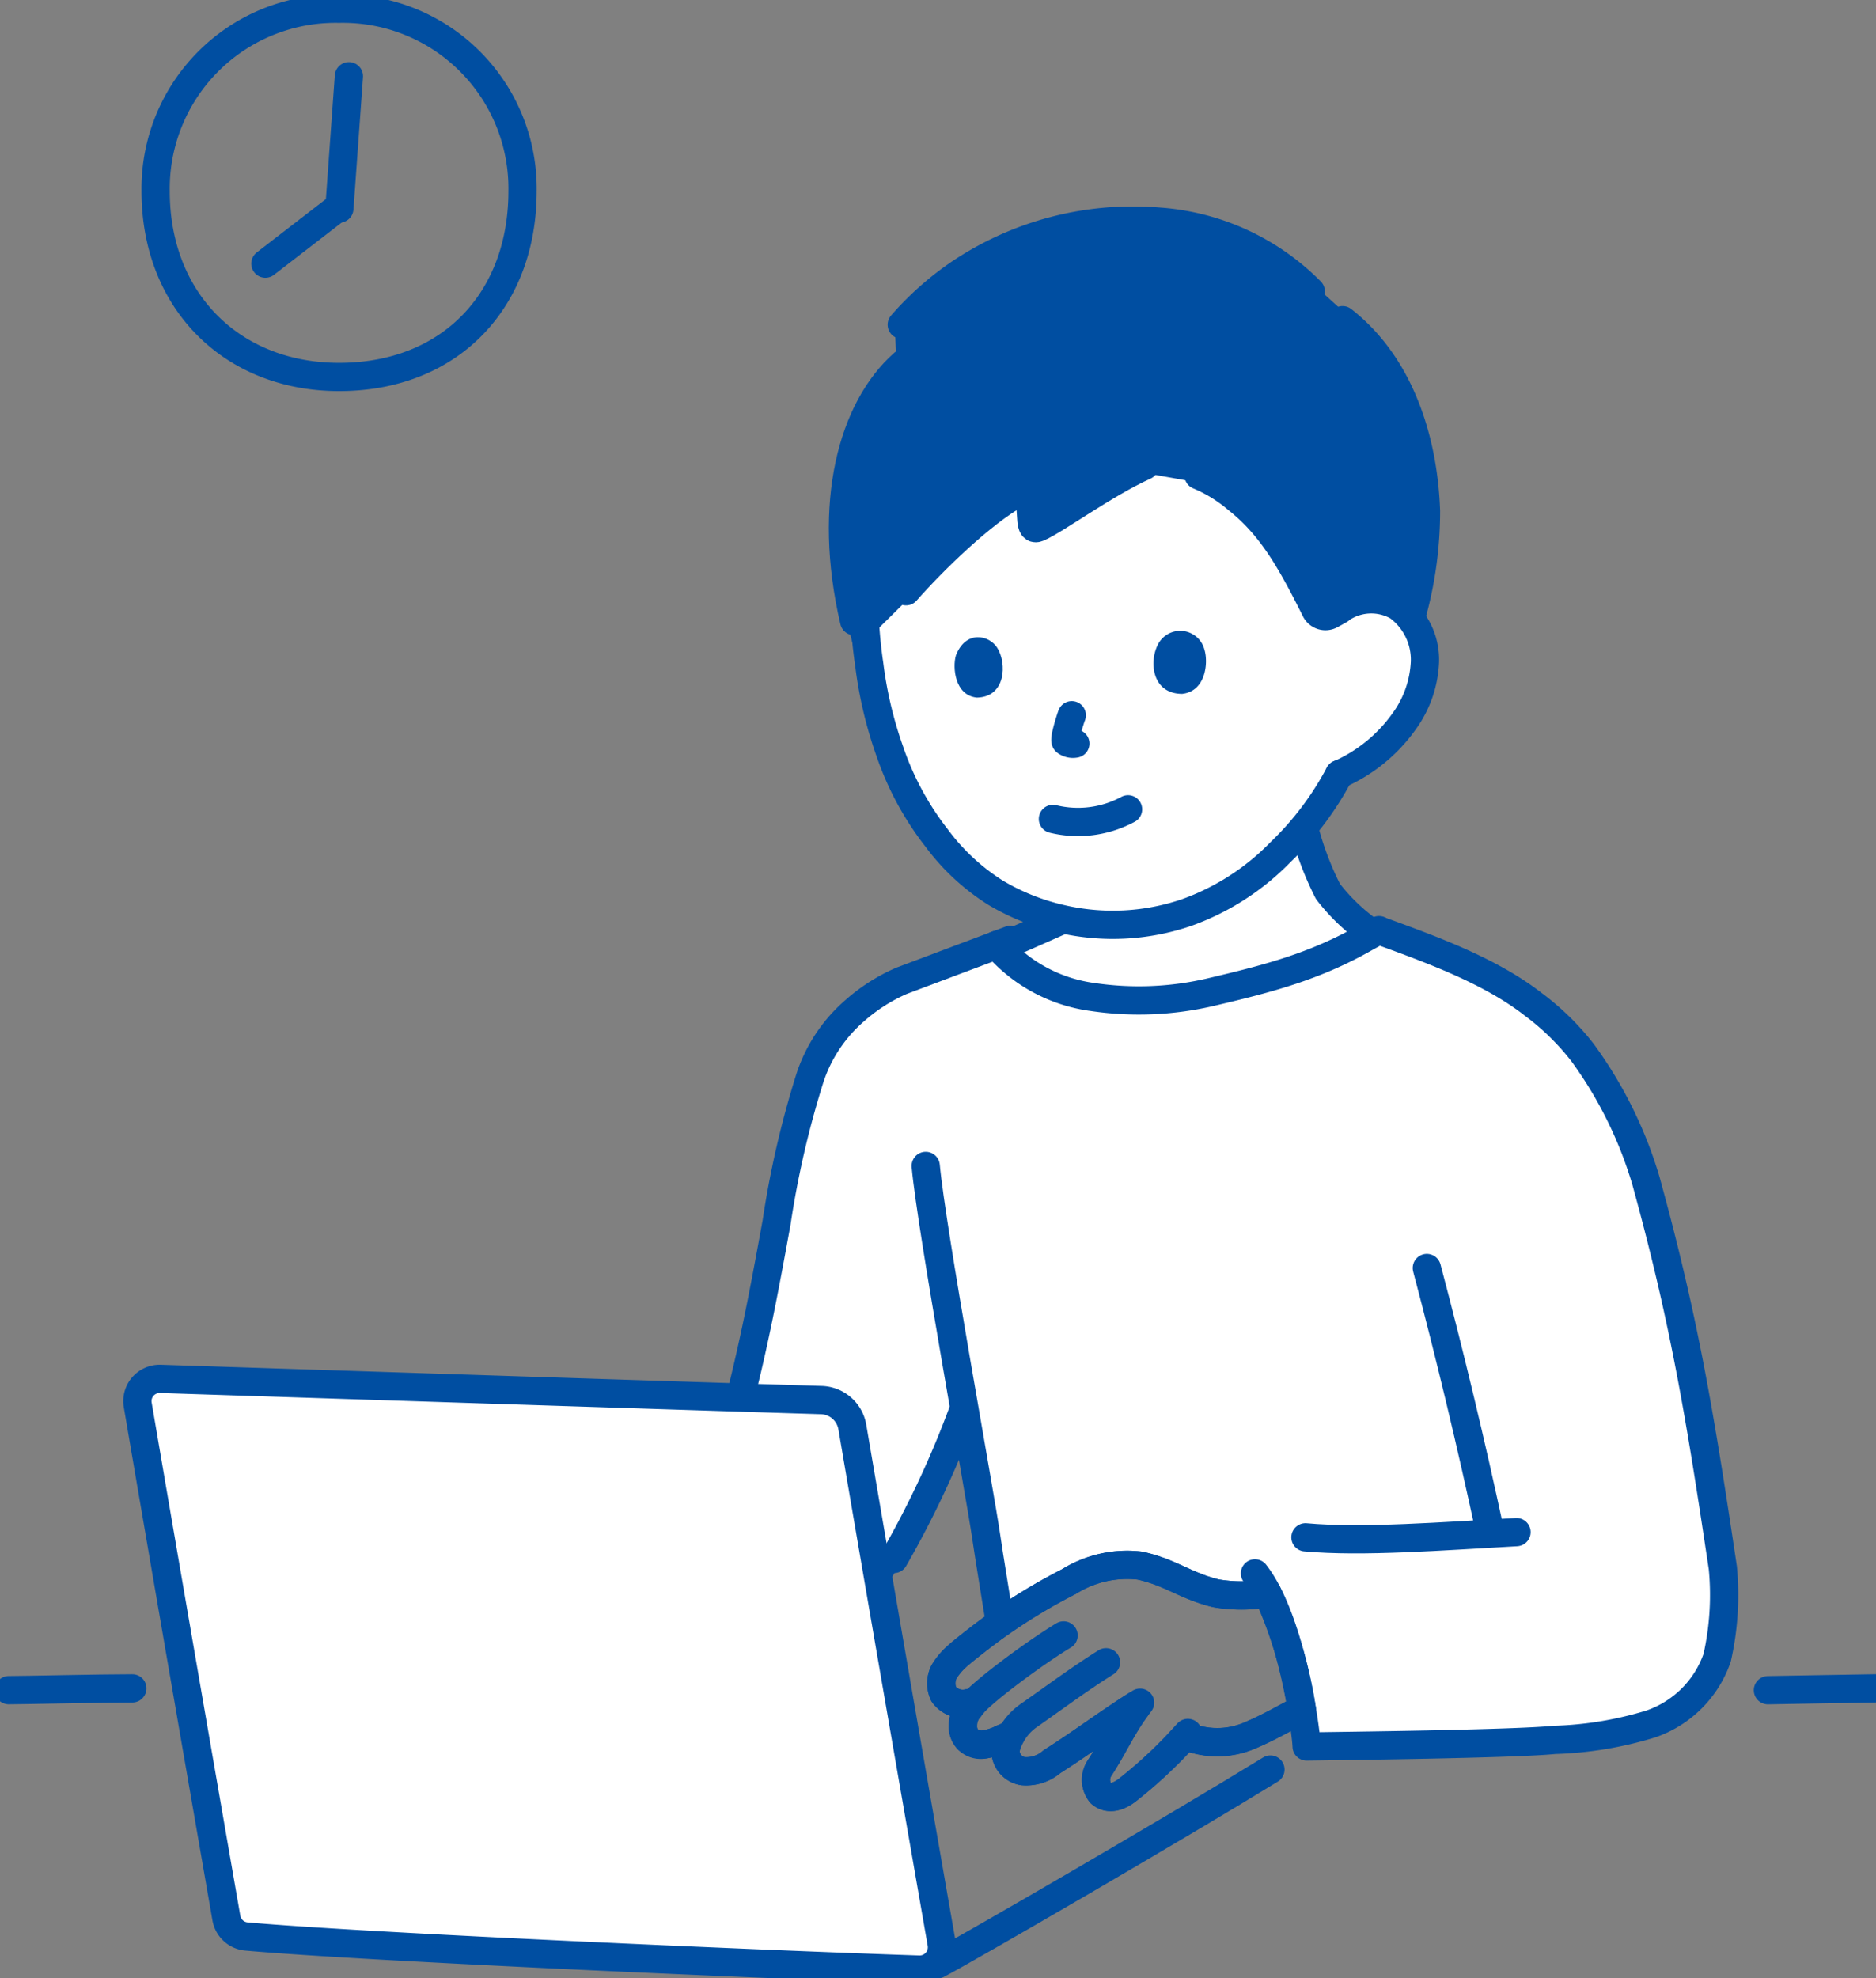 <svg id="グループ_9085" data-name="グループ 9085" xmlns="http://www.w3.org/2000/svg" xmlns:xlink="http://www.w3.org/1999/xlink" width="132.804" height="140" viewBox="0 0 132.804 140">
  <rect x="0" y="0" width="132.804" height="140" fill="#808080" stroke="none"/>
  <defs>
    <clipPath id="clip-path">
      <rect id="長方形_4628" data-name="長方形 4628" width="132.804" height="140" fill="none" stroke="#004ea1" stroke-width="1"/>
    </clipPath>
  </defs>
  <g id="グループ_9084" data-name="グループ 9084" clip-path="url(#clip-path)">
    <path id="パス_3366" data-name="パス 3366" d="M116.361,102.134l2.107-.932a2.221,2.221,0,0,0,.274-.144,16.156,16.156,0,0,0,8.751-.482,17.5,17.5,0,0,0,6.646-4.282,21.3,21.3,0,0,0,1.643-1.763,22.75,22.75,0,0,0,1.715,4.554,13.715,13.715,0,0,0,3.168,2.986c-.245.134-.5.277-.531.29-3.589,2.048-6.947,2.911-11.017,3.864a22.318,22.318,0,0,1-8.286.326,10.9,10.9,0,0,1-6.56-3.4l-.071-.08c.84-.363,1.439-.624,2.161-.942" transform="translate(-43.49 -35.999)" fill="#fff" stroke="#004ea1" stroke-width="1"/>
    <path id="パス_3367" data-name="パス 3367" d="M114.168,106.235c1.514-.653,2.243-.975,4.288-1.881a3.89,3.89,0,0,0,1.549-1.546" transform="translate(-43.478 -39.151)" fill="none" stroke="#004ea1" stroke-linecap="round" stroke-linejoin="round" stroke-width="2"/>
    <path id="パス_3368" data-name="パス 3368" d="M148.964,94.1a21.805,21.805,0,0,0,1.772,4.819,13.867,13.867,0,0,0,3.208,3.017" transform="translate(-56.729 -35.836)" fill="none" stroke="#004ea1" stroke-linecap="round" stroke-linejoin="round" stroke-width="2"/>
    <path id="パス_3369" data-name="パス 3369" d="M132.372,61.694a3.809,3.809,0,0,1,4.144-.238,4.682,4.682,0,0,1,1.911,3.936,7.735,7.735,0,0,1-1.5,4.235,11.152,11.152,0,0,1-4.579,3.714,21.651,21.651,0,0,1-4.144,5.5,17.5,17.5,0,0,1-6.646,4.281,16.143,16.143,0,0,1-8.974.431,15.956,15.956,0,0,1-4.546-1.823,15.427,15.427,0,0,1-4.192-3.889,20.905,20.905,0,0,1-3.3-6.1,28.956,28.956,0,0,1-1.463-6.165c-.167-1.156-.251-2.139-.3-2.865,0,0-3.127-14.016,16.721-14.016,15.992,0,16.86,13,16.86,13" transform="translate(-37.553 -18.542)" fill="#fff" stroke="#004ea1" stroke-width="1"/>
    <path id="パス_3370" data-name="パス 3370" d="M157.639,106.312h0c.017-.009.019-.011,0,0" transform="translate(-60.032 -40.483)" fill="#fff" stroke="#004ea1" stroke-width="1"/>
    <path id="パス_3371" data-name="パス 3371" d="M154.187,151.435c-1.616-10.8-2.722-17.523-5.444-27.391-.15-.542-.337-1.118-.554-1.71a29.567,29.567,0,0,0-3.955-7.392,18.093,18.093,0,0,0-3.456-3.375c-3.119-2.437-7.365-3.935-10.943-5.25-.11.063-.913.508-.962.533-3.589,2.048-6.947,2.911-11.017,3.864a22.331,22.331,0,0,1-8.286.326,10.9,10.9,0,0,1-6.56-3.4c-.081-.089-.157-.182-.233-.279l-6.7,2.519a12.456,12.456,0,0,0-3.334,2.121,10.672,10.672,0,0,0-3.192,4.815A66.939,66.939,0,0,0,87.2,126.988c-.79,4.332-1.484,8.093-2.577,12.4,2.391.076,4.377.137,5.747.179a2.293,2.293,0,0,1,2.191,1.908c.623,3.648,1.258,7.348,1.918,11.182a82.883,82.883,0,0,0,5.873-12.176l.142-.3c.734,4.227,1.37,7.847,1.542,9.036.248,1.7.692,4.34.976,6.132a40.389,40.389,0,0,1,4.888-2.939,7.764,7.764,0,0,1,5.007-1.129c2.174.471,3.228,1.431,5.387,1.959a10.886,10.886,0,0,0,3.652-.006c1.911,3.684,2.739,9.805,2.776,10.848,1.928-.028,14.631-.17,17.538-.466a25.8,25.8,0,0,0,6.795-1.118,7.563,7.563,0,0,0,4.729-4.7,20.206,20.206,0,0,0,.4-6.361" transform="translate(-32.228 -40.488)" fill="#fff" stroke="#004ea1" stroke-width="1"/>
    <line id="線_53" data-name="線 53" x1="5.066" y2="3.909" transform="translate(18.787 14.746)" fill="none" stroke="#004ea1" stroke-linecap="round" stroke-linejoin="round" stroke-width="2"/>
    <line id="線_54" data-name="線 54" x1="0.674" y2="9.365" transform="translate(24.025 5.393)" fill="none" stroke="#004ea1" stroke-linecap="round" stroke-linejoin="round" stroke-width="2"/>
    <path id="パス_3372" data-name="パス 3372" d="M30.78,1A12.734,12.734,0,0,0,17.793,13.907c0,7.787,5.422,13.15,12.987,13.15,7.857,0,12.987-5.412,12.987-13.15A12.724,12.724,0,0,0,30.78,1Z" transform="translate(-6.776 -0.381)" fill="none" stroke="#004ea1" stroke-linecap="round" stroke-linejoin="round" stroke-width="2"/>
    <path id="パス_3373" data-name="パス 3373" d="M15.733,159.436c1.845,10.8,3.792,22.055,6.275,36.309a1.584,1.584,0,0,0,1.416,1.308c8.566.763,37.537,2.017,47.611,2.343a1.58,1.58,0,0,0,1.606-1.854C70.161,183.346,68.19,171.952,66.32,161a2.293,2.293,0,0,0-2.191-1.908c-8.262-.25-38.8-1.243-46.794-1.5a1.575,1.575,0,0,0-1.6,1.842" transform="translate(-5.983 -60.015)" fill="#fff" stroke="#004ea1" stroke-width="1"/>
    <path id="パス_3374" data-name="パス 3374" d="M117.728,42.588c-2.789,1.255-6.335,3.864-7.535,4.372-.692.293-.361-1.047-.649-1.96-.142-.451-.534-.625-.824-.466-2.475,1.36-5.935,4.719-7.88,6.929L97.48,54.786c-2.442-8.942-.585-16.117,3.192-19.45L100.54,32.6a21.425,21.425,0,0,1,3.9-3.5,22.012,22.012,0,0,1,14.333-3.786,16.777,16.777,0,0,1,10.718,4.934l2.254,2.041c4.239,3.3,5.742,8.8,5.905,13.5a26.342,26.342,0,0,1-1.09,7.587,3.922,3.922,0,0,0-.9-.832,3.8,3.8,0,0,0-4.158.252c-.2.122-.41.238-.607.343a.781.781,0,0,1-1.066-.341c-1.789-3.578-3.15-5.96-5.574-7.874a10.292,10.292,0,0,0-2.708-1.659Z" transform="translate(-36.703 -9.623)" fill="#004ea1" stroke="#004ea1" stroke-width="1"/>
    <path id="パス_3375" data-name="パス 3375" d="M109.149,190.263c0-.045,0-.089,0-.131a1.847,1.847,0,0,1,.47-1.185l.339-.43-.441.093a1.662,1.662,0,0,1-1.738-.647,1.821,1.821,0,0,1,.023-1.562,4.543,4.543,0,0,1,.854-1.041c.386-.383,2.063-1.665,2.5-1.983a40.485,40.485,0,0,1,5.5-3.376,7.766,7.766,0,0,1,5.007-1.129c2.174.471,3.228,1.432,5.387,1.96a10.937,10.937,0,0,0,3.652,0,30.85,30.85,0,0,1,2.446,8.278l-.266.079c-.546.23-1.927,1.085-3.517,1.745a5.807,5.807,0,0,1-4.469-.019,32.671,32.671,0,0,1-4.076,3.817c-.273.219-1.176.883-1.913.258a1.509,1.509,0,0,1-.132-1.716c1.15-1.763,1.639-3.071,2.911-4.7-2.11,1.311-4.139,2.845-6.241,4.176a2.784,2.784,0,0,1-2.05.669,1.465,1.465,0,0,1-1.232-1.526,2.275,2.275,0,0,1,.409-1.073l-.633.294a4.2,4.2,0,0,1-1.228.407,1.523,1.523,0,0,1-1.232-.363A1.491,1.491,0,0,1,109.149,190.263Z" transform="translate(-40.979 -68.08)" fill="none" stroke="#004ea1" stroke-linecap="round" stroke-linejoin="round" stroke-width="2"/>
    <path id="パス_3376" data-name="パス 3376" d="M141.007,106.308c-.051.03-.922.513-.973.539-3.589,2.048-6.947,2.911-11.017,3.864a22.345,22.345,0,0,1-8.286.326,10.9,10.9,0,0,1-6.56-3.4c-.082-.09-.159-.185-.237-.284" transform="translate(-43.388 -40.484)" fill="none" stroke="#004ea1" stroke-linecap="round" stroke-linejoin="round" stroke-width="2"/>
    <path id="パス_3377" data-name="パス 3377" d="M105.839,133.252c.409,4.505,3.843,23.2,4.28,26.221.248,1.7.693,4.34.976,6.132" transform="translate(-40.306 -50.745)" fill="none" stroke="#004ea1" stroke-linecap="round" stroke-linejoin="round" stroke-width="2"/>
    <path id="パス_3378" data-name="パス 3378" d="M84.869,139.226c1.01-4.069,1.673-7.678,2.427-11.816a66.941,66.941,0,0,1,2.343-10.167,10.672,10.672,0,0,1,3.192-4.815,12.456,12.456,0,0,1,3.334-2.121l7.671-2.882" transform="translate(-32.32 -40.909)" fill="none" stroke="#004ea1" stroke-linecap="round" stroke-linejoin="round" stroke-width="2"/>
    <path id="パス_3379" data-name="パス 3379" d="M102.2,171.822a68.463,68.463,0,0,0,4.846-10.329" transform="translate(-38.921 -61.5)" fill="none" stroke="#004ea1" stroke-linecap="round" stroke-linejoin="round" stroke-width="2"/>
    <path id="パス_3380" data-name="パス 3380" d="M15.733,159.436c1.845,10.8,3.792,22.055,6.275,36.309a1.584,1.584,0,0,0,1.416,1.308c8.566.763,37.537,2.017,47.611,2.343a1.58,1.58,0,0,0,1.606-1.854C70.161,183.346,68.19,171.952,66.32,161a2.293,2.293,0,0,0-2.191-1.908c-8.262-.25-38.8-1.243-46.794-1.5A1.575,1.575,0,0,0,15.733,159.436Z" transform="translate(-5.983 -60.015)" fill="none" stroke="#004ea1" stroke-linecap="round" stroke-linejoin="round" stroke-width="2"/>
    <path id="パス_3381" data-name="パス 3381" d="M130.758,202.242c-6.817,4.184-20.755,12.275-23.563,13.78" transform="translate(-40.822 -77.018)" fill="none" stroke="#004ea1" stroke-linecap="round" stroke-linejoin="round" stroke-width="2"/>
    <path id="パス_3382" data-name="パス 3382" d="M163.13,144.919q2.462,9.284,4.477,18.678" transform="translate(-62.123 -55.188)" fill="none" stroke="#004ea1" stroke-linecap="round" stroke-linejoin="round" stroke-width="2"/>
    <path id="パス_3383" data-name="パス 3383" d="M149.253,175.476c4,.368,9.782-.085,14.942-.368" transform="translate(-56.839 -66.685)" fill="none" stroke="#004ea1" stroke-linecap="round" stroke-linejoin="round" stroke-width="2"/>
    <path id="パス_3384" data-name="パス 3384" d="M109.518,188.609a1.661,1.661,0,0,1-1.738-.647,1.823,1.823,0,0,1,.023-1.562,4.575,4.575,0,0,1,.854-1.041c.386-.383,2.063-1.665,2.5-1.983a40.551,40.551,0,0,1,5.5-3.376,7.764,7.764,0,0,1,5.007-1.129c2.174.471,3.228,1.431,5.387,1.959a10.709,10.709,0,0,0,3.622,0" transform="translate(-40.979 -68.08)" fill="none" stroke="#004ea1" stroke-linecap="round" stroke-linejoin="round" stroke-width="2"/>
    <path id="パス_3385" data-name="パス 3385" d="M117.218,186.916c-2.028,1.213-6.19,4.291-6.651,5.132a1.85,1.85,0,0,0-.471,1.186,1.264,1.264,0,0,0,1.562,1.386,4.192,4.192,0,0,0,1.228-.407" transform="translate(-41.926 -71.182)" fill="none" stroke="#004ea1" stroke-linecap="round" stroke-linejoin="round" stroke-width="2"/>
    <path id="パス_3386" data-name="パス 3386" d="M122.076,189.982c-1.885,1.181-3.459,2.362-5.369,3.7a4.1,4.1,0,0,0-1.741,2.48,1.464,1.464,0,0,0,1.232,1.526,2.779,2.779,0,0,0,2.049-.669c2-1.267,3.939-2.719,5.94-3.988" transform="translate(-43.781 -72.349)" fill="none" stroke="#004ea1" stroke-linecap="round" stroke-linejoin="round" stroke-width="2"/>
    <path id="パス_3387" data-name="パス 3387" d="M128.157,195.181c-1.077,1.462-1.575,2.7-2.64,4.335a1.509,1.509,0,0,0,.132,1.716c.737.625,1.64-.04,1.913-.258a32.393,32.393,0,0,0,4.248-4.01" transform="translate(-47.722 -74.329)" fill="none" stroke="#004ea1" stroke-linecap="round" stroke-linejoin="round" stroke-width="2"/>
    <path id="パス_3388" data-name="パス 3388" d="M136.406,197.513a5.835,5.835,0,0,0,3.927-.181c1.59-.659,2.971-1.515,3.517-1.745" transform="translate(-51.946 -74.484)" fill="none" stroke="#004ea1" stroke-linecap="round" stroke-linejoin="round" stroke-width="2"/>
    <path id="パス_3389" data-name="パス 3389" d="M143.482,151.867c2.542,3.243,3.615,11.059,3.657,12.249,1.928-.028,14.631-.17,17.538-.466a25.8,25.8,0,0,0,6.795-1.118,7.563,7.563,0,0,0,4.729-4.7,20.206,20.206,0,0,0,.4-6.361c-1.616-10.8-2.722-17.523-5.444-27.391a29.608,29.608,0,0,0-4.508-9.1,18.111,18.111,0,0,0-3.456-3.375c-3.075-2.4-7.245-3.892-10.8-5.192" transform="translate(-54.641 -40.524)" fill="none" stroke="#004ea1" stroke-linecap="round" stroke-linejoin="round" stroke-width="2"/>
    <path id="パス_3390" data-name="パス 3390" d="M1,193.093c1.13,0,6.362-.127,8.749-.127" transform="translate(-0.381 -73.486)" fill="none" stroke="#004ea1" stroke-linecap="round" stroke-linejoin="round" stroke-width="2"/>
    <path id="パス_3391" data-name="パス 3391" d="M202.126,193.094c.216,0,7.195-.133,7.652-.133" transform="translate(-76.974 -73.484)" fill="none" stroke="#004ea1" stroke-linecap="round" stroke-linejoin="round" stroke-width="2"/>
    <path id="パス_3392" data-name="パス 3392" d="M153.132,69.233a3.809,3.809,0,0,1,4.144-.238,4.682,4.682,0,0,1,1.911,3.936,7.735,7.735,0,0,1-1.5,4.235,11.144,11.144,0,0,1-4.56,3.706" transform="translate(-58.314 -26.081)" fill="none" stroke="#004ea1" stroke-linecap="round" stroke-linejoin="round" stroke-width="2"/>
    <path id="パス_3393" data-name="パス 3393" d="M98.9,71.327c.045.726.129,1.709.3,2.865a28.956,28.956,0,0,0,1.463,6.165,20.9,20.9,0,0,0,3.3,6.1,15.408,15.408,0,0,0,4.192,3.889,15.969,15.969,0,0,0,4.546,1.823,16.158,16.158,0,0,0,8.974-.431,17.488,17.488,0,0,0,6.646-4.282,21.656,21.656,0,0,0,4.152-5.51" transform="translate(-37.664 -27.163)" fill="none" stroke="#004ea1" stroke-linecap="round" stroke-linejoin="round" stroke-width="2"/>
    <path id="パス_3394" data-name="パス 3394" d="M158.446,57.276a27.347,27.347,0,0,0,.956-7.18c-.164-4.692-1.667-10.193-5.906-13.5" transform="translate(-58.455 -13.938)" fill="none" stroke="#004ea1" stroke-linecap="round" stroke-linejoin="round" stroke-width="2"/>
    <path id="パス_3395" data-name="パス 3395" d="M100.672,41.528c-3.605,3.181-5.461,9.862-3.5,18.239" transform="translate(-36.703 -15.815)" fill="none" stroke="#004ea1" stroke-linecap="round" stroke-linejoin="round" stroke-width="2"/>
    <path id="パス_3396" data-name="パス 3396" d="M132.051,30.244a16.777,16.777,0,0,0-10.718-4.934A22.011,22.011,0,0,0,107,29.1a21.425,21.425,0,0,0-3.9,3.5" transform="translate(-39.263 -9.623)" fill="none" stroke="#004ea1" stroke-linecap="round" stroke-linejoin="round" stroke-width="2"/>
    <path id="パス_3397" data-name="パス 3397" d="M137.033,54.322a10.291,10.291,0,0,1,2.708,1.659c2.425,1.914,3.786,4.3,5.574,7.874a.782.782,0,0,0,1.066.341c.217-.115.449-.243.664-.378" transform="translate(-52.185 -20.687)" fill="none" stroke="#004ea1" stroke-linecap="round" stroke-linejoin="round" stroke-width="2"/>
    <path id="パス_3398" data-name="パス 3398" d="M103.586,62.115c1.945-2.21,5.4-5.569,7.88-6.929.29-.159.681.014.823.466.288.913-.043,2.253.649,1.96,1.2-.508,4.746-3.116,7.535-4.372" transform="translate(-39.448 -20.275)" fill="none" stroke="#004ea1" stroke-linecap="round" stroke-linejoin="round" stroke-width="2"/>
    <path id="パス_3399" data-name="パス 3399" d="M122.259,81.747c-.11.28-.572,1.744-.423,1.854a.848.848,0,0,0,.674.149" transform="translate(-46.387 -31.131)" fill="none" stroke="#004ea1" stroke-linecap="round" stroke-linejoin="round" stroke-width="2"/>
    <path id="パス_3400" data-name="パス 3400" d="M109.228,74.124c-.247.856-.071,2.82,1.482,2.975,2.051-.03,2.146-2.407,1.449-3.519-.571-.91-2.235-1.276-2.931.544" transform="translate(-41.561 -27.734)" fill="#004ea1"/>
    <path id="パス_3401" data-name="パス 3401" d="M135.485,73.426c.281.89.117,2.945-1.572,3.132-2.235,0-2.372-2.479-1.628-3.651a1.77,1.77,0,0,1,3.2.519" transform="translate(-50.223 -27.456)" fill="#004ea1"/>
    <path id="パス_3402" data-name="パス 3402" d="M120.38,93.178a7.465,7.465,0,0,0,5.318-.68" transform="translate(-45.843 -35.225)" fill="none" stroke="#004ea1" stroke-linecap="round" stroke-linejoin="round" stroke-width="2"/>
  </g>
</svg>
